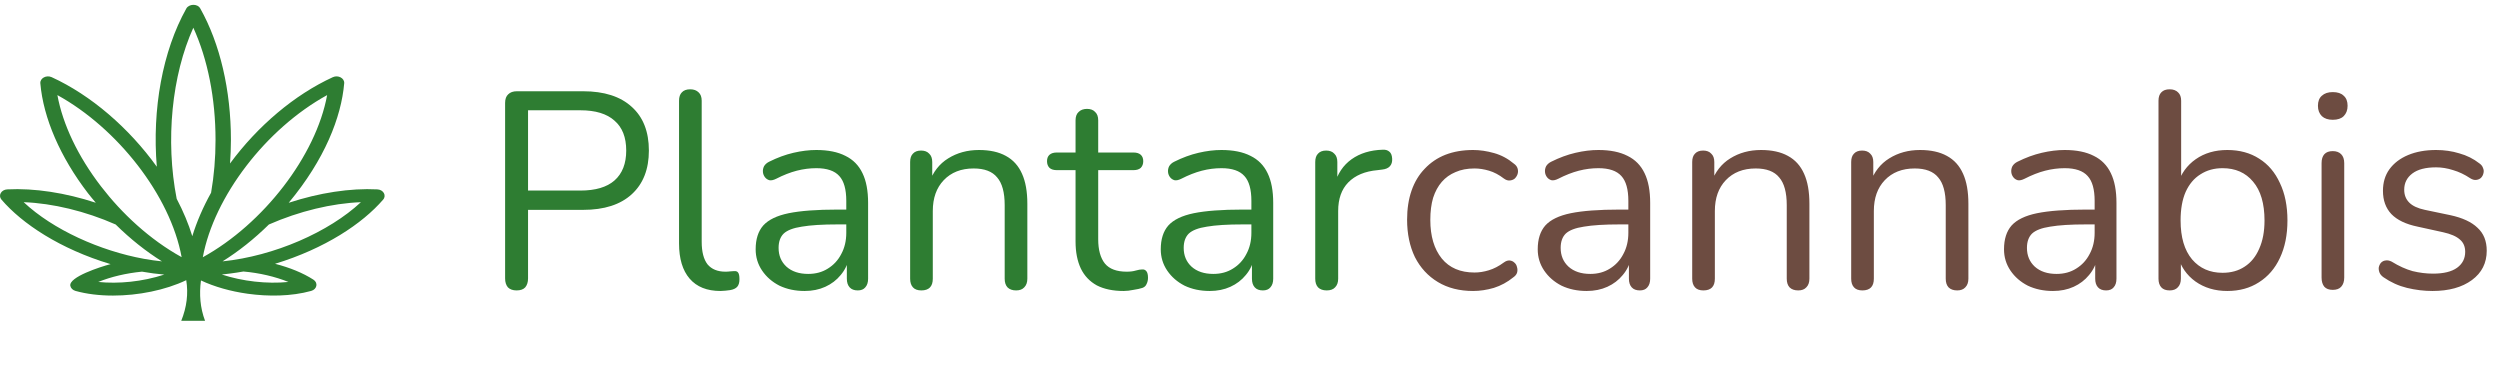 <?xml version="1.0" encoding="UTF-8"?> <svg xmlns="http://www.w3.org/2000/svg" width="286" height="44" viewBox="0 0 286 44" fill="none"><path d="M59.096 33.224C58.669 33.224 58.339 33.107 58.104 32.872C57.891 32.616 57.784 32.275 57.784 31.848V11.784C57.784 11.336 57.901 11.005 58.136 10.792C58.371 10.557 58.701 10.44 59.128 10.44H66.712C69.123 10.44 70.979 11.037 72.28 12.232C73.581 13.405 74.232 15.069 74.232 17.224C74.232 19.357 73.581 21.021 72.28 22.216C70.979 23.411 69.123 24.008 66.712 24.008H60.408V31.848C60.408 32.275 60.301 32.616 60.088 32.872C59.875 33.107 59.544 33.224 59.096 33.224ZM60.408 21.8H66.392C68.12 21.8 69.421 21.416 70.296 20.648C71.192 19.859 71.64 18.717 71.64 17.224C71.64 15.709 71.192 14.568 70.296 13.8C69.421 13.011 68.12 12.616 66.392 12.616H60.408V21.8ZM82.418 33.288C80.882 33.288 79.709 32.819 78.898 31.88C78.087 30.941 77.682 29.597 77.682 27.848V11.528C77.682 11.101 77.789 10.781 78.002 10.568C78.215 10.333 78.535 10.216 78.962 10.216C79.367 10.216 79.687 10.333 79.922 10.568C80.157 10.781 80.274 11.101 80.274 11.528V27.656C80.274 28.808 80.498 29.672 80.946 30.248C81.415 30.803 82.098 31.08 82.994 31.08C83.186 31.08 83.357 31.069 83.506 31.048C83.655 31.027 83.805 31.016 83.954 31.016C84.189 30.995 84.349 31.048 84.434 31.176C84.541 31.304 84.594 31.56 84.594 31.944C84.594 32.328 84.509 32.616 84.338 32.808C84.167 33 83.89 33.128 83.506 33.192C83.335 33.213 83.154 33.235 82.962 33.256C82.77 33.277 82.589 33.288 82.418 33.288ZM92.047 33.288C90.98 33.288 90.02 33.085 89.167 32.68C88.335 32.253 87.673 31.677 87.183 30.952C86.692 30.227 86.447 29.416 86.447 28.52C86.447 27.368 86.735 26.461 87.311 25.8C87.908 25.139 88.879 24.669 90.223 24.392C91.588 24.115 93.444 23.976 95.791 23.976H97.231V25.672H95.823C94.095 25.672 92.729 25.757 91.727 25.928C90.745 26.077 90.052 26.344 89.647 26.728C89.263 27.112 89.071 27.656 89.071 28.36C89.071 29.235 89.369 29.949 89.967 30.504C90.585 31.059 91.417 31.336 92.463 31.336C93.316 31.336 94.063 31.133 94.703 30.728C95.364 30.323 95.876 29.768 96.239 29.064C96.623 28.36 96.815 27.549 96.815 26.632V22.984C96.815 21.661 96.548 20.712 96.015 20.136C95.481 19.539 94.607 19.24 93.391 19.24C92.644 19.24 91.897 19.336 91.151 19.528C90.404 19.72 89.615 20.029 88.783 20.456C88.484 20.605 88.228 20.659 88.015 20.616C87.801 20.552 87.631 20.435 87.503 20.264C87.375 20.093 87.3 19.901 87.279 19.688C87.257 19.453 87.3 19.229 87.407 19.016C87.535 18.803 87.727 18.632 87.983 18.504C88.921 18.035 89.849 17.693 90.767 17.48C91.684 17.267 92.559 17.16 93.391 17.16C94.735 17.16 95.844 17.384 96.719 17.832C97.593 18.259 98.244 18.92 98.671 19.816C99.097 20.691 99.311 21.821 99.311 23.208V31.88C99.311 32.307 99.204 32.637 98.991 32.872C98.799 33.107 98.511 33.224 98.127 33.224C97.721 33.224 97.412 33.107 97.199 32.872C96.985 32.637 96.879 32.307 96.879 31.88V29.384H97.167C96.996 30.195 96.665 30.888 96.175 31.464C95.705 32.04 95.119 32.488 94.415 32.808C93.711 33.128 92.921 33.288 92.047 33.288ZM105.4 33.224C104.973 33.224 104.653 33.107 104.44 32.872C104.226 32.637 104.12 32.307 104.12 31.88V18.536C104.12 18.109 104.226 17.789 104.44 17.576C104.653 17.341 104.962 17.224 105.368 17.224C105.773 17.224 106.082 17.341 106.296 17.576C106.53 17.789 106.648 18.109 106.648 18.536V21.288L106.296 20.904C106.744 19.667 107.469 18.739 108.472 18.12C109.496 17.48 110.669 17.16 111.992 17.16C113.229 17.16 114.253 17.384 115.064 17.832C115.896 18.28 116.514 18.963 116.92 19.88C117.325 20.776 117.528 21.917 117.528 23.304V31.88C117.528 32.307 117.41 32.637 117.176 32.872C116.962 33.107 116.653 33.224 116.248 33.224C115.821 33.224 115.49 33.107 115.256 32.872C115.042 32.637 114.936 32.307 114.936 31.88V23.464C114.936 22.013 114.648 20.957 114.072 20.296C113.517 19.613 112.621 19.272 111.384 19.272C109.954 19.272 108.813 19.72 107.96 20.616C107.128 21.491 106.712 22.664 106.712 24.136V31.88C106.712 32.776 106.274 33.224 105.4 33.224ZM128.547 33.288C127.331 33.288 126.307 33.075 125.475 32.648C124.664 32.2 124.056 31.56 123.651 30.728C123.246 29.875 123.043 28.84 123.043 27.624V19.464H120.899C120.536 19.464 120.259 19.379 120.067 19.208C119.875 19.016 119.779 18.76 119.779 18.44C119.779 18.12 119.875 17.875 120.067 17.704C120.259 17.533 120.536 17.448 120.899 17.448H123.043V13.768C123.043 13.341 123.16 13.021 123.395 12.808C123.63 12.573 123.95 12.456 124.355 12.456C124.76 12.456 125.07 12.573 125.283 12.808C125.518 13.021 125.635 13.341 125.635 13.768V17.448H129.667C130.03 17.448 130.307 17.533 130.499 17.704C130.691 17.875 130.787 18.12 130.787 18.44C130.787 18.76 130.691 19.016 130.499 19.208C130.307 19.379 130.03 19.464 129.667 19.464H125.635V27.368C125.635 28.584 125.891 29.512 126.403 30.152C126.915 30.771 127.747 31.08 128.899 31.08C129.304 31.08 129.646 31.037 129.923 30.952C130.222 30.867 130.467 30.824 130.659 30.824C130.851 30.803 131.011 30.867 131.139 31.016C131.267 31.165 131.331 31.421 131.331 31.784C131.331 32.04 131.278 32.275 131.171 32.488C131.086 32.701 130.926 32.851 130.691 32.936C130.435 33.021 130.094 33.096 129.667 33.16C129.262 33.245 128.888 33.288 128.547 33.288ZM138.391 33.288C137.324 33.288 136.364 33.085 135.511 32.68C134.679 32.253 134.017 31.677 133.527 30.952C133.036 30.227 132.791 29.416 132.791 28.52C132.791 27.368 133.079 26.461 133.655 25.8C134.252 25.139 135.223 24.669 136.567 24.392C137.932 24.115 139.788 23.976 142.135 23.976H143.575V25.672H142.167C140.439 25.672 139.073 25.757 138.071 25.928C137.089 26.077 136.396 26.344 135.991 26.728C135.607 27.112 135.415 27.656 135.415 28.36C135.415 29.235 135.713 29.949 136.311 30.504C136.929 31.059 137.761 31.336 138.807 31.336C139.66 31.336 140.407 31.133 141.047 30.728C141.708 30.323 142.22 29.768 142.583 29.064C142.967 28.36 143.159 27.549 143.159 26.632V22.984C143.159 21.661 142.892 20.712 142.359 20.136C141.825 19.539 140.951 19.24 139.735 19.24C138.988 19.24 138.241 19.336 137.495 19.528C136.748 19.72 135.959 20.029 135.127 20.456C134.828 20.605 134.572 20.659 134.359 20.616C134.145 20.552 133.975 20.435 133.847 20.264C133.719 20.093 133.644 19.901 133.623 19.688C133.601 19.453 133.644 19.229 133.751 19.016C133.879 18.803 134.071 18.632 134.327 18.504C135.265 18.035 136.193 17.693 137.111 17.48C138.028 17.267 138.903 17.16 139.735 17.16C141.079 17.16 142.188 17.384 143.063 17.832C143.937 18.259 144.588 18.92 145.015 19.816C145.441 20.691 145.655 21.821 145.655 23.208V31.88C145.655 32.307 145.548 32.637 145.335 32.872C145.143 33.107 144.855 33.224 144.471 33.224C144.065 33.224 143.756 33.107 143.543 32.872C143.329 32.637 143.223 32.307 143.223 31.88V29.384H143.511C143.34 30.195 143.009 30.888 142.519 31.464C142.049 32.04 141.463 32.488 140.759 32.808C140.055 33.128 139.265 33.288 138.391 33.288ZM151.775 33.224C151.349 33.224 151.018 33.107 150.783 32.872C150.57 32.637 150.463 32.307 150.463 31.88V18.536C150.463 18.109 150.57 17.789 150.783 17.576C150.997 17.341 151.306 17.224 151.711 17.224C152.117 17.224 152.426 17.341 152.639 17.576C152.874 17.789 152.991 18.109 152.991 18.536V21.128H152.671C153.013 19.869 153.663 18.899 154.623 18.216C155.583 17.533 156.767 17.171 158.175 17.128C158.495 17.107 158.751 17.181 158.943 17.352C159.135 17.501 159.242 17.768 159.263 18.152C159.285 18.515 159.199 18.803 159.007 19.016C158.815 19.229 158.517 19.357 158.111 19.4L157.599 19.464C156.149 19.592 155.029 20.061 154.239 20.872C153.471 21.661 153.087 22.749 153.087 24.136V31.88C153.087 32.307 152.97 32.637 152.735 32.872C152.522 33.107 152.202 33.224 151.775 33.224Z" fill="#2E7D32"></path><path d="M168.524 33.288C166.967 33.288 165.623 32.947 164.492 32.264C163.361 31.581 162.487 30.632 161.868 29.416C161.271 28.179 160.972 26.749 160.972 25.128C160.972 23.891 161.143 22.781 161.484 21.8C161.825 20.819 162.327 19.987 162.988 19.304C163.649 18.6 164.439 18.067 165.356 17.704C166.295 17.341 167.351 17.16 168.524 17.16C169.292 17.16 170.092 17.277 170.924 17.512C171.756 17.747 172.513 18.152 173.196 18.728C173.409 18.877 173.548 19.059 173.612 19.272C173.676 19.485 173.676 19.699 173.612 19.912C173.548 20.104 173.441 20.275 173.292 20.424C173.143 20.552 172.951 20.627 172.716 20.648C172.503 20.669 172.279 20.595 172.044 20.424C171.489 19.997 170.924 19.699 170.348 19.528C169.772 19.357 169.217 19.272 168.684 19.272C167.852 19.272 167.127 19.411 166.508 19.688C165.889 19.944 165.367 20.317 164.94 20.808C164.513 21.299 164.183 21.907 163.948 22.632C163.735 23.357 163.628 24.2 163.628 25.16C163.628 27.016 164.065 28.488 164.94 29.576C165.815 30.643 167.063 31.176 168.684 31.176C169.217 31.176 169.761 31.091 170.316 30.92C170.892 30.749 171.468 30.451 172.044 30.024C172.279 29.853 172.503 29.779 172.716 29.8C172.929 29.821 173.111 29.907 173.26 30.056C173.409 30.184 173.505 30.355 173.548 30.568C173.612 30.781 173.612 30.995 173.548 31.208C173.484 31.4 173.345 31.571 173.132 31.72C172.449 32.275 171.703 32.68 170.892 32.936C170.081 33.171 169.292 33.288 168.524 33.288ZM181.516 33.288C180.449 33.288 179.489 33.085 178.636 32.68C177.804 32.253 177.142 31.677 176.652 30.952C176.161 30.227 175.916 29.416 175.916 28.52C175.916 27.368 176.204 26.461 176.78 25.8C177.377 25.139 178.348 24.669 179.692 24.392C181.057 24.115 182.913 23.976 185.26 23.976H186.7V25.672H185.292C183.564 25.672 182.198 25.757 181.196 25.928C180.214 26.077 179.521 26.344 179.116 26.728C178.732 27.112 178.54 27.656 178.54 28.36C178.54 29.235 178.838 29.949 179.436 30.504C180.054 31.059 180.886 31.336 181.932 31.336C182.785 31.336 183.532 31.133 184.172 30.728C184.833 30.323 185.345 29.768 185.708 29.064C186.092 28.36 186.284 27.549 186.284 26.632V22.984C186.284 21.661 186.017 20.712 185.484 20.136C184.95 19.539 184.076 19.24 182.86 19.24C182.113 19.24 181.366 19.336 180.62 19.528C179.873 19.72 179.084 20.029 178.252 20.456C177.953 20.605 177.697 20.659 177.484 20.616C177.27 20.552 177.1 20.435 176.972 20.264C176.844 20.093 176.769 19.901 176.748 19.688C176.726 19.453 176.769 19.229 176.876 19.016C177.004 18.803 177.196 18.632 177.452 18.504C178.39 18.035 179.318 17.693 180.236 17.48C181.153 17.267 182.028 17.16 182.86 17.16C184.204 17.16 185.313 17.384 186.188 17.832C187.062 18.259 187.713 18.92 188.14 19.816C188.566 20.691 188.78 21.821 188.78 23.208V31.88C188.78 32.307 188.673 32.637 188.46 32.872C188.268 33.107 187.98 33.224 187.596 33.224C187.19 33.224 186.881 33.107 186.668 32.872C186.454 32.637 186.348 32.307 186.348 31.88V29.384H186.636C186.465 30.195 186.134 30.888 185.644 31.464C185.174 32.04 184.588 32.488 183.884 32.808C183.18 33.128 182.39 33.288 181.516 33.288ZM194.868 33.224C194.442 33.224 194.122 33.107 193.908 32.872C193.695 32.637 193.588 32.307 193.588 31.88V18.536C193.588 18.109 193.695 17.789 193.908 17.576C194.122 17.341 194.431 17.224 194.836 17.224C195.242 17.224 195.551 17.341 195.764 17.576C195.999 17.789 196.116 18.109 196.116 18.536V21.288L195.764 20.904C196.212 19.667 196.938 18.739 197.94 18.12C198.964 17.48 200.138 17.16 201.46 17.16C202.698 17.16 203.722 17.384 204.532 17.832C205.364 18.28 205.983 18.963 206.388 19.88C206.794 20.776 206.996 21.917 206.996 23.304V31.88C206.996 32.307 206.879 32.637 206.644 32.872C206.431 33.107 206.122 33.224 205.716 33.224C205.29 33.224 204.959 33.107 204.724 32.872C204.511 32.637 204.404 32.307 204.404 31.88V23.464C204.404 22.013 204.116 20.957 203.54 20.296C202.986 19.613 202.09 19.272 200.852 19.272C199.423 19.272 198.282 19.72 197.428 20.616C196.596 21.491 196.18 22.664 196.18 24.136V31.88C196.18 32.776 195.743 33.224 194.868 33.224ZM213.056 33.224C212.629 33.224 212.309 33.107 212.096 32.872C211.882 32.637 211.776 32.307 211.776 31.88V18.536C211.776 18.109 211.882 17.789 212.096 17.576C212.309 17.341 212.618 17.224 213.024 17.224C213.429 17.224 213.738 17.341 213.952 17.576C214.186 17.789 214.304 18.109 214.304 18.536V21.288L213.952 20.904C214.4 19.667 215.125 18.739 216.128 18.12C217.152 17.48 218.325 17.16 219.648 17.16C220.885 17.16 221.909 17.384 222.72 17.832C223.552 18.28 224.17 18.963 224.576 19.88C224.981 20.776 225.184 21.917 225.184 23.304V31.88C225.184 32.307 225.066 32.637 224.832 32.872C224.618 33.107 224.309 33.224 223.904 33.224C223.477 33.224 223.146 33.107 222.912 32.872C222.698 32.637 222.592 32.307 222.592 31.88V23.464C222.592 22.013 222.304 20.957 221.728 20.296C221.173 19.613 220.277 19.272 219.04 19.272C217.61 19.272 216.469 19.72 215.616 20.616C214.784 21.491 214.368 22.664 214.368 24.136V31.88C214.368 32.776 213.93 33.224 213.056 33.224ZM234.859 33.288C233.793 33.288 232.833 33.085 231.979 32.68C231.147 32.253 230.486 31.677 229.995 30.952C229.505 30.227 229.259 29.416 229.259 28.52C229.259 27.368 229.547 26.461 230.123 25.8C230.721 25.139 231.691 24.669 233.035 24.392C234.401 24.115 236.257 23.976 238.603 23.976H240.043V25.672H238.635C236.907 25.672 235.542 25.757 234.539 25.928C233.558 26.077 232.865 26.344 232.459 26.728C232.075 27.112 231.883 27.656 231.883 28.36C231.883 29.235 232.182 29.949 232.779 30.504C233.398 31.059 234.23 31.336 235.275 31.336C236.129 31.336 236.875 31.133 237.515 30.728C238.177 30.323 238.689 29.768 239.051 29.064C239.435 28.36 239.627 27.549 239.627 26.632V22.984C239.627 21.661 239.361 20.712 238.827 20.136C238.294 19.539 237.419 19.24 236.203 19.24C235.457 19.24 234.71 19.336 233.963 19.528C233.217 19.72 232.427 20.029 231.595 20.456C231.297 20.605 231.041 20.659 230.827 20.616C230.614 20.552 230.443 20.435 230.315 20.264C230.187 20.093 230.113 19.901 230.091 19.688C230.07 19.453 230.113 19.229 230.219 19.016C230.347 18.803 230.539 18.632 230.795 18.504C231.734 18.035 232.662 17.693 233.579 17.48C234.497 17.267 235.371 17.16 236.203 17.16C237.547 17.16 238.657 17.384 239.531 17.832C240.406 18.259 241.057 18.92 241.483 19.816C241.91 20.691 242.123 21.821 242.123 23.208V31.88C242.123 32.307 242.017 32.637 241.803 32.872C241.611 33.107 241.323 33.224 240.939 33.224C240.534 33.224 240.225 33.107 240.011 32.872C239.798 32.637 239.691 32.307 239.691 31.88V29.384H239.979C239.809 30.195 239.478 30.888 238.987 31.464C238.518 32.04 237.931 32.488 237.227 32.808C236.523 33.128 235.734 33.288 234.859 33.288ZM254.804 33.288C253.396 33.288 252.18 32.925 251.156 32.2C250.153 31.475 249.481 30.504 249.14 29.288L249.492 28.936V31.88C249.492 32.307 249.375 32.637 249.14 32.872C248.927 33.107 248.617 33.224 248.212 33.224C247.785 33.224 247.465 33.107 247.252 32.872C247.039 32.637 246.932 32.307 246.932 31.88V11.528C246.932 11.101 247.039 10.781 247.252 10.568C247.465 10.333 247.785 10.216 248.212 10.216C248.617 10.216 248.937 10.333 249.172 10.568C249.407 10.781 249.524 11.101 249.524 11.528V21.064H249.14C249.503 19.869 250.185 18.92 251.188 18.216C252.191 17.512 253.396 17.16 254.804 17.16C256.212 17.16 257.428 17.491 258.452 18.152C259.476 18.792 260.265 19.72 260.82 20.936C261.396 22.131 261.684 23.56 261.684 25.224C261.684 26.867 261.396 28.296 260.82 29.512C260.265 30.707 259.465 31.635 258.42 32.296C257.396 32.957 256.191 33.288 254.804 33.288ZM254.26 31.208C255.241 31.208 256.084 30.973 256.788 30.504C257.513 30.035 258.068 29.352 258.452 28.456C258.857 27.56 259.06 26.483 259.06 25.224C259.06 23.283 258.623 21.8 257.748 20.776C256.895 19.752 255.732 19.24 254.26 19.24C253.3 19.24 252.457 19.475 251.732 19.944C251.007 20.392 250.441 21.064 250.036 21.96C249.652 22.835 249.46 23.923 249.46 25.224C249.46 27.144 249.897 28.627 250.772 29.672C251.647 30.696 252.809 31.208 254.26 31.208ZM266.868 33.16C266.442 33.16 266.122 33.043 265.908 32.808C265.695 32.552 265.588 32.2 265.588 31.752V18.664C265.588 18.216 265.695 17.875 265.908 17.64C266.122 17.405 266.442 17.288 266.868 17.288C267.274 17.288 267.594 17.405 267.828 17.64C268.063 17.875 268.18 18.216 268.18 18.664V31.752C268.18 32.2 268.063 32.552 267.828 32.808C267.615 33.043 267.295 33.16 266.868 33.16ZM266.868 13.704C266.335 13.704 265.919 13.565 265.62 13.288C265.322 12.989 265.172 12.595 265.172 12.104C265.172 11.592 265.322 11.208 265.62 10.952C265.919 10.675 266.335 10.536 266.868 10.536C267.423 10.536 267.839 10.675 268.116 10.952C268.415 11.208 268.564 11.592 268.564 12.104C268.564 12.595 268.415 12.989 268.116 13.288C267.839 13.565 267.423 13.704 266.868 13.704ZM278.274 33.288C277.314 33.288 276.343 33.171 275.362 32.936C274.402 32.701 273.506 32.296 272.674 31.72C272.46 31.571 272.311 31.4 272.226 31.208C272.14 30.995 272.108 30.792 272.13 30.6C272.172 30.387 272.258 30.205 272.386 30.056C272.535 29.907 272.706 29.821 272.898 29.8C273.111 29.757 273.346 29.8 273.602 29.928C274.434 30.44 275.234 30.803 276.002 31.016C276.791 31.208 277.57 31.304 278.338 31.304C279.554 31.304 280.471 31.08 281.09 30.632C281.708 30.184 282.018 29.576 282.018 28.808C282.018 28.211 281.815 27.741 281.41 27.4C281.004 27.037 280.364 26.76 279.49 26.568L276.578 25.928C275.234 25.651 274.231 25.171 273.57 24.488C272.93 23.805 272.61 22.92 272.61 21.832C272.61 20.872 272.855 20.051 273.346 19.368C273.858 18.664 274.572 18.12 275.49 17.736C276.407 17.352 277.474 17.16 278.69 17.16C279.628 17.16 280.514 17.288 281.346 17.544C282.199 17.779 282.967 18.163 283.65 18.696C283.863 18.845 284.002 19.027 284.066 19.24C284.151 19.432 284.162 19.635 284.098 19.848C284.055 20.04 283.959 20.211 283.81 20.36C283.66 20.488 283.479 20.563 283.266 20.584C283.052 20.605 282.828 20.541 282.594 20.392C281.954 19.965 281.303 19.656 280.642 19.464C279.98 19.251 279.33 19.144 278.69 19.144C277.495 19.144 276.588 19.379 275.97 19.848C275.351 20.317 275.042 20.936 275.042 21.704C275.042 22.301 275.234 22.792 275.618 23.176C276.002 23.56 276.599 23.837 277.41 24.008L280.322 24.616C281.708 24.915 282.743 25.395 283.426 26.056C284.13 26.696 284.482 27.571 284.482 28.68C284.482 30.088 283.916 31.208 282.786 32.04C281.655 32.872 280.151 33.288 278.274 33.288Z" fill="#6D4C41"></path><path d="M12.65 30.216C11.492 30.521 7.845 31.689 8.046 32.702C8.1 32.972 8.327 33.194 8.636 33.281C9.901 33.634 11.366 33.814 12.922 33.814C15.801 33.814 18.898 33.201 21.306 32.053C21.559 33.602 21.36 35.148 20.735 36.7H23.458C22.898 35.215 22.778 33.673 22.99 32.084C24.513 32.798 26.363 33.33 28.332 33.604C30.686 33.932 33.336 33.912 35.6 33.281C36.269 33.095 36.418 32.355 35.858 31.995C34.667 31.228 33.148 30.609 31.465 30.178C37.164 28.441 41.458 25.592 43.833 22.834C44.238 22.363 43.864 21.7 43.172 21.665C40.072 21.504 36.508 22.058 33.029 23.198C37.159 18.238 39.043 13.403 39.377 9.53C39.427 8.947 38.684 8.548 38.077 8.829C33.692 10.84 29.48 14.409 26.315 18.703C26.378 17.814 26.418 16.916 26.418 16.009C26.418 10.33 25.172 4.989 22.91 0.968C22.577 0.376 21.607 0.454 21.318 0.969C18.591 5.839 17.389 12.504 17.94 19.074C14.759 14.642 10.398 10.881 5.913 8.829C5.3 8.549 4.564 8.949 4.614 9.53C4.957 13.509 6.894 17.976 10.067 22.108C10.349 22.475 10.659 22.833 10.96 23.194C7.492 22.056 3.932 21.504 0.828 21.665C0.137 21.7 -0.237 22.361 0.166 22.833C2.532 25.592 6.877 28.486 12.65 30.216L12.65 30.216ZM11.24 32.256C12.692 31.666 14.427 31.254 16.244 31.077C17.115 31.232 17.965 31.342 18.795 31.412C16.284 32.234 13.541 32.491 11.24 32.256H11.24ZM32.995 32.256C30.54 32.506 27.705 32.175 25.374 31.404C25.593 31.384 26.867 31.242 27.848 31.06C29.692 31.224 31.498 31.649 32.995 32.256H32.995ZM41.287 23.13C37.651 26.529 31.392 29.292 25.459 29.9C27.3 28.75 29.076 27.341 30.763 25.681C34.239 24.156 37.973 23.257 41.287 23.13V23.13ZM37.424 10.879C36.151 17.833 30.11 25.62 23.201 29.429C24.485 22.496 30.415 14.731 37.424 10.879ZM22.117 3.172C23.762 6.777 24.657 11.262 24.657 16.009C24.657 18.078 24.486 20.109 24.149 22.046C23.225 23.704 22.501 25.382 21.999 27.02C21.571 25.619 20.973 24.188 20.212 22.739C18.905 16.058 19.658 8.604 22.117 3.172ZM6.566 10.879C13.413 14.649 19.487 22.355 20.779 29.418C17.119 27.4 13.927 24.41 11.546 21.308C8.915 17.882 7.18 14.234 6.566 10.879ZM13.232 25.682C14.917 27.342 16.695 28.755 18.53 29.901C17.856 29.832 17.167 29.738 16.458 29.608C11.449 28.694 6.07 26.281 2.708 23.129C6.033 23.255 9.767 24.155 13.232 25.682L13.232 25.682Z" fill="#2E7D32"></path></svg> 